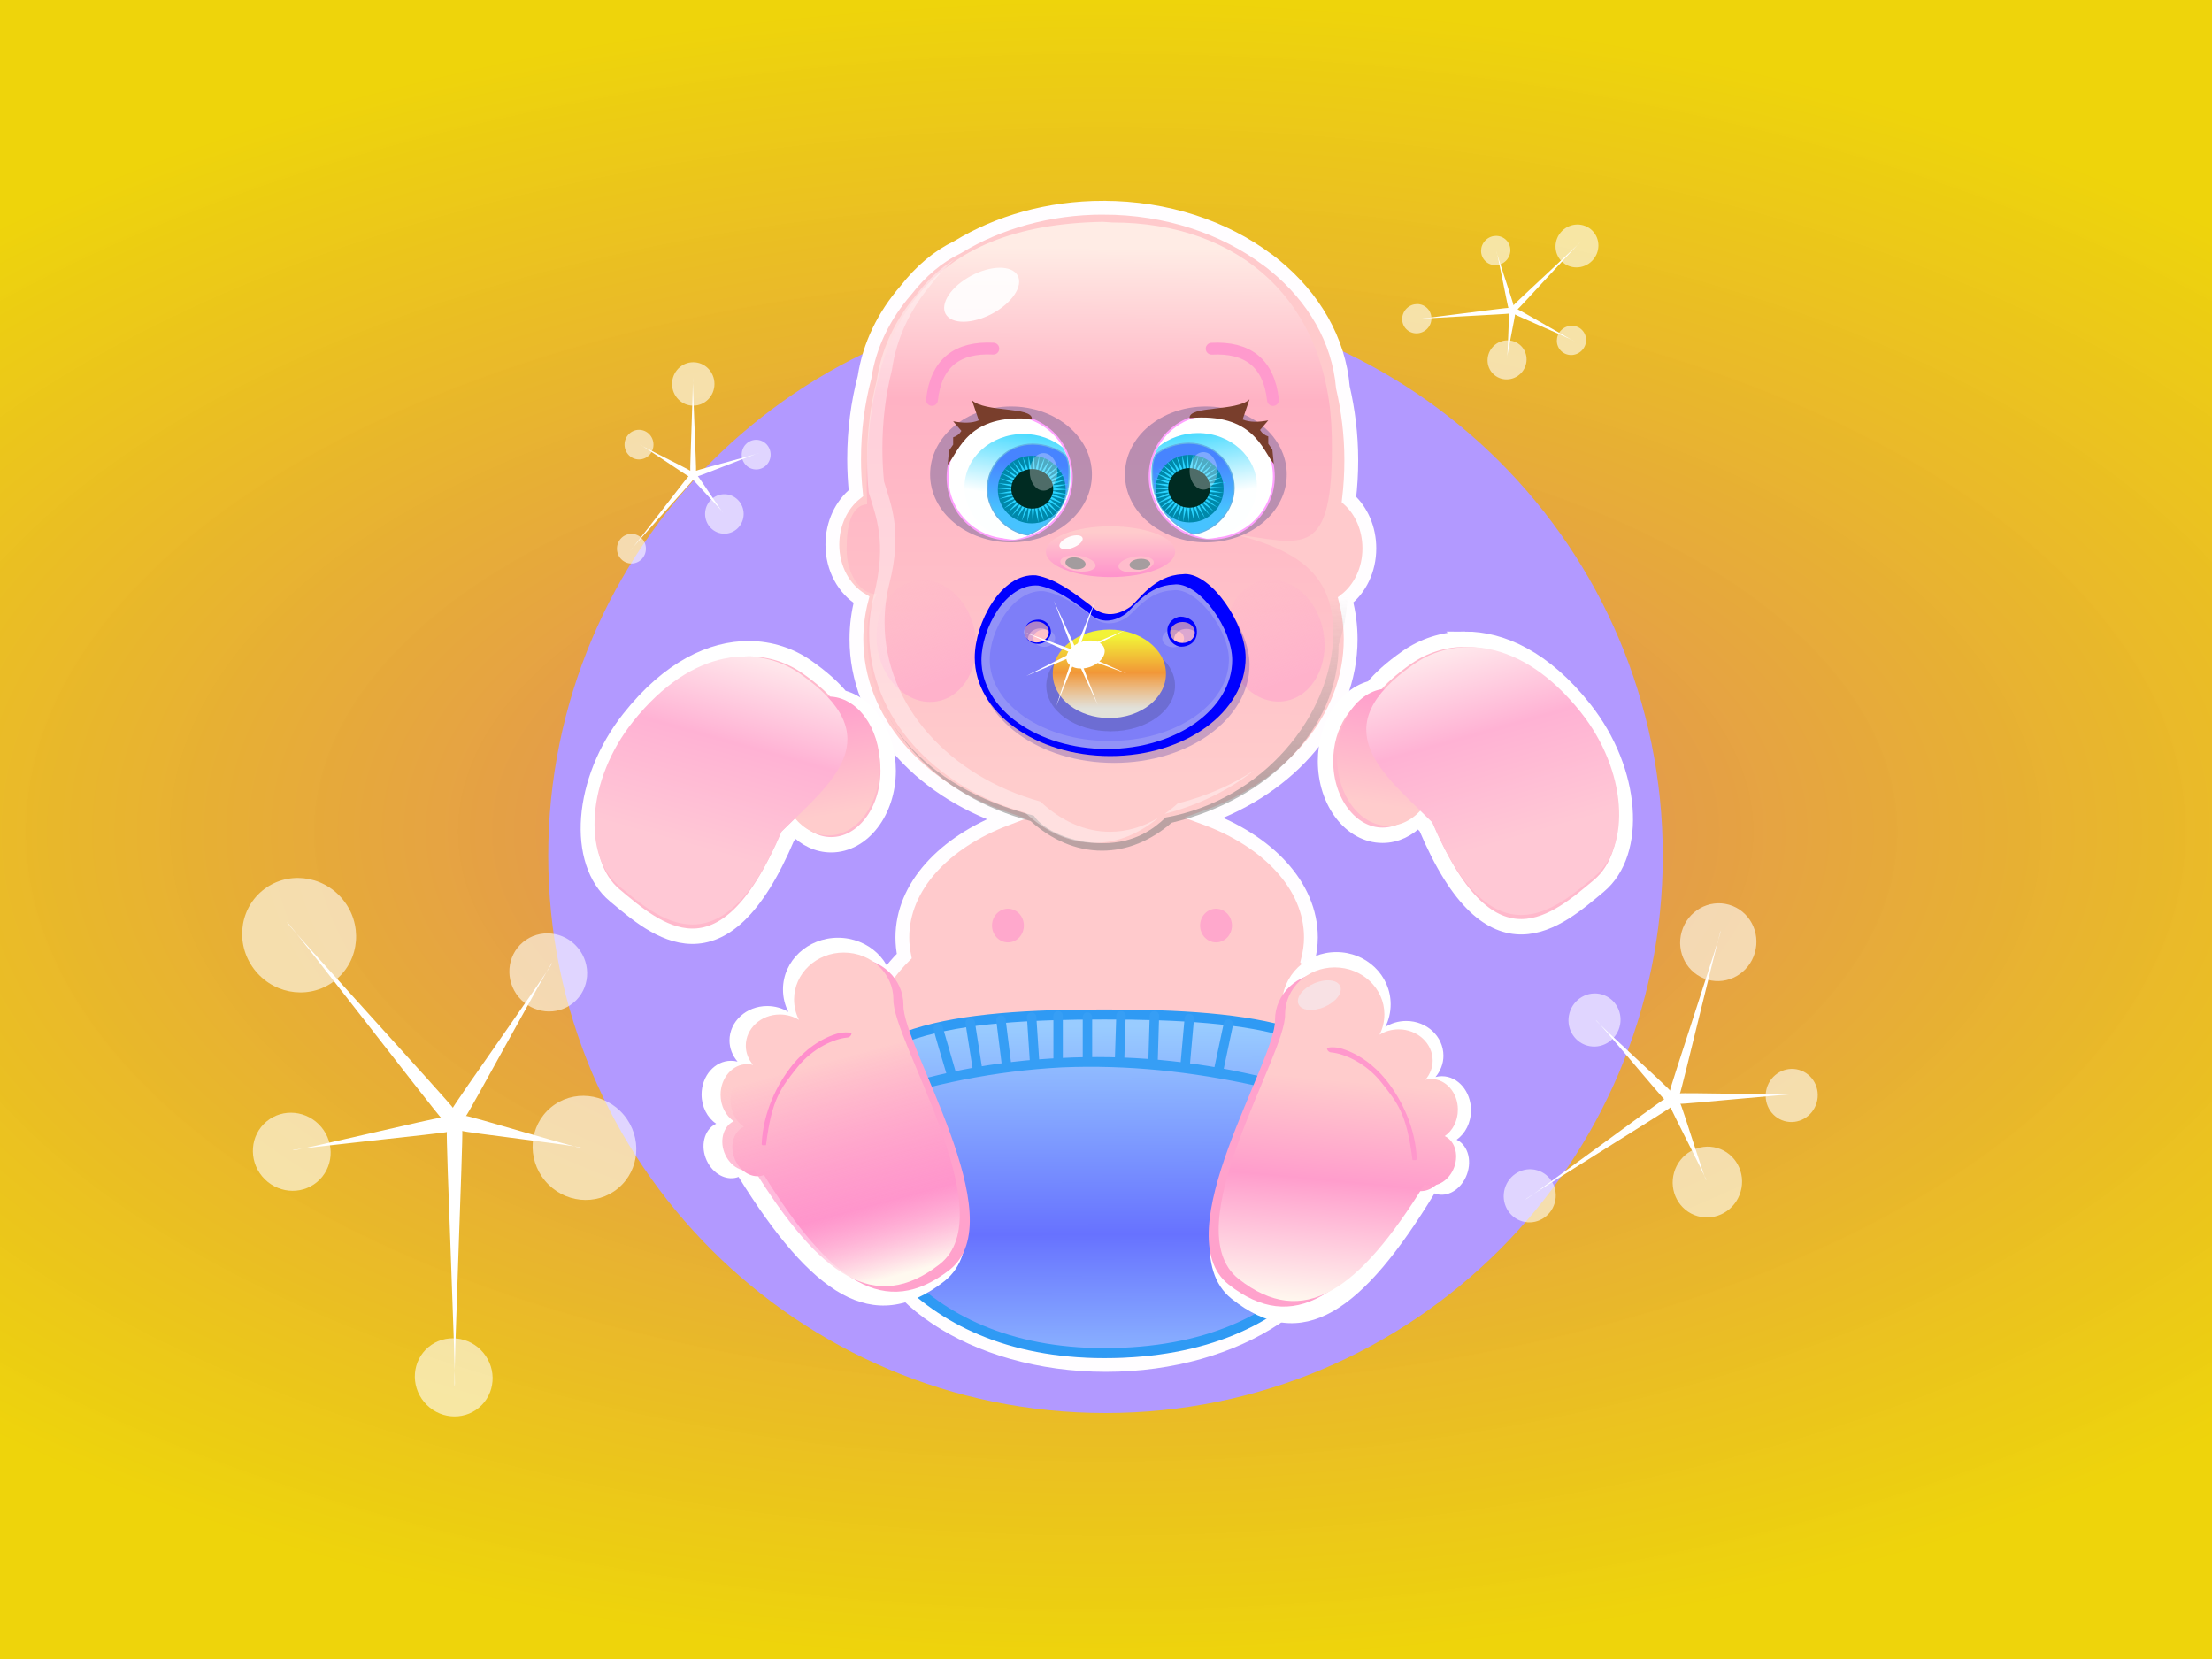 <?xml version="1.0" encoding="UTF-8"?>
<svg version="1.1" viewBox="0 0 1024 768" xmlns="http://www.w3.org/2000/svg">
<defs>
<radialGradient id="d" cx="512" cy="385" r="514" gradientTransform="matrix(1.455 0 0 .749 -233.09 96.625)" gradientUnits="userSpaceOnUse">
<stop stop-color="#df806a" offset="0"/>
<stop stop-color="#edd200" stop-opacity=".956" offset="1"/>
</radialGradient>
<linearGradient id="e" x1="505.62" x2="500.6" y1="317.56" y2="264.75" gradientUnits="userSpaceOnUse">
<stop stop-color="#808080" offset="0"/>
<stop stop-color="#808080" stop-opacity="0" offset="1"/>
</linearGradient>
<filter id="q" color-interpolation-filters="sRGB">
<feGaussianBlur stdDeviation="1.828"/>
</filter>
<linearGradient id="i" x1="289.23" x2="289.9" y1="227.94" y2="87.581" gradientTransform="matrix(1.006 0 0 .992 18.366 .014)" gradientUnits="userSpaceOnUse">
<stop stop-color="#fcc" offset="0"/>
<stop stop-color="#ffb2c4" offset=".715"/>
<stop stop-color="#ffece5" offset="1"/>
</linearGradient>
<filter id="ay" color-interpolation-filters="sRGB">
<feGaussianBlur stdDeviation="0.845"/>
</filter>
<filter id="an" x="-.074" y="-.195" width="1.149" height="1.391" color-interpolation-filters="sRGB">
<feGaussianBlur stdDeviation="2.898"/>
</filter>
<linearGradient id="b" x1="206.41" x2="209.8" y1="105.06" y2="125.74" gradientTransform="translate(-.199 .211)" gradientUnits="userSpaceOnUse">
<stop stop-color="#2ad4ff" offset="0"/>
<stop stop-color="#fdffff" offset="1"/>
</linearGradient>
<linearGradient id="a" x1="204.77" x2="203.49" y1="130.56" y2="116.66" gradientTransform="translate(-.199 .211)" gradientUnits="userSpaceOnUse">
<stop stop-color="#47c3ff" offset="0"/>
<stop stop-color="#4784ff" offset="1"/>
</linearGradient>
<filter id="aw" color-interpolation-filters="sRGB">
<feGaussianBlur stdDeviation="0.134"/>
</filter>
<filter id="ax" color-interpolation-filters="sRGB">
<feGaussianBlur stdDeviation="0.134"/>
</filter>
<filter id="o" x="-.205" y="-.233" width="1.411" height="1.466" color-interpolation-filters="sRGB">
<feGaussianBlur stdDeviation="1.429"/>
</filter>
<linearGradient id="h" x1="152.79" x2="152.79" y1="164.4" y2="174.92" gradientUnits="userSpaceOnUse">
<stop stop-color="#fcc" offset="0"/>
<stop stop-color="#ff8acc" offset="1"/>
</linearGradient>
<filter id="at" x="-.114" y="-.185" width="1.229" height="1.369" color-interpolation-filters="sRGB">
<feGaussianBlur stdDeviation="0.185"/>
</filter>
<filter id="as" x="-.088" y="-.144" width="1.176" height="1.287" color-interpolation-filters="sRGB">
<feGaussianBlur stdDeviation="0.143"/>
</filter>
<filter id="am" color-interpolation-filters="sRGB">
<feGaussianBlur stdDeviation="0.876"/>
</filter>
<linearGradient id="g" x1="80.27" x2="75.458" y1="193.88" y2="164.02" gradientUnits="userSpaceOnUse">
<stop stop-color="#ffb1cc" offset="0"/>
<stop stop-color="#ffb1cc" stop-opacity="0" offset="1"/>
</linearGradient>
<filter id="ad" color-interpolation-filters="sRGB">
<feGaussianBlur stdDeviation="1.854"/>
</filter>
<filter id="ar" x="-.066" y="-.101" width="1.132" height="1.201" color-interpolation-filters="sRGB">
<feGaussianBlur stdDeviation="1.807"/>
</filter>
<filter id="aq" color-interpolation-filters="sRGB">
<feGaussianBlur stdDeviation="1.397"/>
</filter>
<filter id="ao" x="-.118" y="-.149" width="1.235" height="1.297" color-interpolation-filters="sRGB">
<feGaussianBlur stdDeviation="1.247"/>
</filter>
<linearGradient id="f" x1="32.375" x2="32.375" y1="186.69" y2="202.99" gradientUnits="userSpaceOnUse">
<stop stop-color="#f2f237" offset="0"/>
<stop stop-color="#f29737" offset=".5"/>
<stop stop-color="#f2f2dc" stop-opacity=".874" offset="1"/>
</linearGradient>
<filter id="ap" x="-.11" y="-.149" width="1.22" height="1.297" color-interpolation-filters="sRGB">
<feGaussianBlur stdDeviation="0.395"/>
</filter>
<linearGradient id="j" x1="177.96" x2="178.28" y1="226.35" y2="324.7" gradientTransform="matrix(1.135 0 0 1.135 303.48 126.45)" gradientUnits="userSpaceOnUse">
<stop stop-color="#9cf" offset="0"/>
<stop stop-color="#6772ff" offset=".555"/>
<stop stop-color="#9cf" offset="1"/>
</linearGradient>
<linearGradient id="c" x1="-6.016" x2="-4.564" y1="182.8" y2="172.84" gradientUnits="userSpaceOnUse">
<stop stop-color="#fcc" offset="0"/>
<stop stop-color="#ffa2cc" offset="1"/>
</linearGradient>
<linearGradient id="k" x1="41.516" x2="35.97" y1="212.47" y2="192.91" gradientTransform="matrix(3.123 0 0 3.098 498.15 -331.18)" gradientUnits="userSpaceOnUse">
<stop stop-color="#ffc8d5" offset="0"/>
<stop stop-color="#ffb2d4" offset=".526"/>
<stop stop-color="#ffefef" offset="1"/>
</linearGradient>
<linearGradient id="l" x1="41.516" x2="35.97" y1="212.47" y2="192.91" gradientTransform="matrix(-3.123 0 0 3.098 509.93 -328.36)" gradientUnits="userSpaceOnUse">
<stop stop-color="#ffc8d5" offset="0"/>
<stop stop-color="#ffb2d4" offset=".526"/>
<stop stop-color="#ffefef" offset="1"/>
</linearGradient>
<linearGradient id="n" x1="-172.36" x2="-157.68" y1="280" y2="334.37" gradientUnits="userSpaceOnUse">
<stop stop-color="#fcc" offset="0"/>
<stop stop-color="#ff8dcc" stop-opacity=".597" offset=".671"/>
<stop stop-color="#fff9ef" offset="1"/>
</linearGradient>
<linearGradient id="m" x1="-162.89" x2="-157.68" y1="280.79" y2="336.74" gradientUnits="userSpaceOnUse">
<stop stop-color="#fcc" offset="0"/>
<stop stop-color="#ff9dcc" offset=".445"/>
<stop stop-color="#fff9ef" offset="1"/>
</linearGradient>
<filter id="av" color-interpolation-filters="sRGB">
<feGaussianBlur stdDeviation="0.177"/>
</filter>
<filter id="au" color-interpolation-filters="sRGB">
<feGaussianBlur stdDeviation="0.177"/>
</filter>
<filter id="p" color-interpolation-filters="sRGB">
<feGaussianBlur stdDeviation="1.409"/>
</filter>
<filter id="al" x="-.243" y="-.237" width="1.485" height="1.474">
<feGaussianBlur stdDeviation="2.122"/>
</filter>
<filter id="ah" x="-.243" y="-.237" width="1.485" height="1.474">
<feGaussianBlur stdDeviation="2.122"/>
</filter>
<filter id="ac" x="-.182" y="-.178" width="1.364" height="1.355">
<feGaussianBlur stdDeviation="1.592"/>
</filter>
<filter id="y" x="-.243" y="-.237" width="1.485" height="1.474">
<feGaussianBlur stdDeviation="2.122"/>
</filter>
<filter id="u" x="-.166" y="-.162" width="1.331" height="1.323">
<feGaussianBlur stdDeviation="1.449"/>
</filter>
<filter id="ae" x="-.243" y="-.237" width="1.485" height="1.474" color-interpolation-filters="sRGB">
<feGaussianBlur stdDeviation="2.122"/>
</filter>
<filter id="t" x="-.166" y="-.162" width="1.331" height="1.323" color-interpolation-filters="sRGB">
<feGaussianBlur stdDeviation="1.449"/>
</filter>
<filter id="v" x="-.243" y="-.237" width="1.485" height="1.474" color-interpolation-filters="sRGB">
<feGaussianBlur stdDeviation="2.122"/>
</filter>
<filter id="ai" x="-.243" y="-.237" width="1.485" height="1.474" color-interpolation-filters="sRGB">
<feGaussianBlur stdDeviation="2.122"/>
</filter>
<filter id="ab" x="-.182" y="-.178" width="1.364" height="1.355" color-interpolation-filters="sRGB">
<feGaussianBlur stdDeviation="1.592"/>
</filter>
<filter id="ag" x="-.243" y="-.237" width="1.485" height="1.474" color-interpolation-filters="sRGB">
<feGaussianBlur stdDeviation="2.122"/>
</filter>
<filter id="s" x="-.166" y="-.162" width="1.331" height="1.323" color-interpolation-filters="sRGB">
<feGaussianBlur stdDeviation="1.449"/>
</filter>
<filter id="x" x="-.243" y="-.237" width="1.485" height="1.474" color-interpolation-filters="sRGB">
<feGaussianBlur stdDeviation="2.122"/>
</filter>
<filter id="ak" x="-.243" y="-.237" width="1.485" height="1.474" color-interpolation-filters="sRGB">
<feGaussianBlur stdDeviation="2.122"/>
</filter>
<filter id="aa" x="-.182" y="-.178" width="1.364" height="1.355" color-interpolation-filters="sRGB">
<feGaussianBlur stdDeviation="1.592"/>
</filter>
<filter id="af" x="-.243" y="-.237" width="1.485" height="1.474" color-interpolation-filters="sRGB">
<feGaussianBlur stdDeviation="2.122"/>
</filter>
<filter id="r" x="-.166" y="-.162" width="1.331" height="1.323" color-interpolation-filters="sRGB">
<feGaussianBlur stdDeviation="1.449"/>
</filter>
<filter id="w" x="-.243" y="-.237" width="1.485" height="1.474" color-interpolation-filters="sRGB">
<feGaussianBlur stdDeviation="2.122"/>
</filter>
<filter id="aj" x="-.243" y="-.237" width="1.485" height="1.474" color-interpolation-filters="sRGB">
<feGaussianBlur stdDeviation="2.122"/>
</filter>
<filter id="z" x="-.182" y="-.178" width="1.364" height="1.355" color-interpolation-filters="sRGB">
<feGaussianBlur stdDeviation="1.592"/>
</filter>
</defs>
<rect x="-2" width="1028" height="770" fill="url(#d)"/>
<g transform="matrix(1.557 0 0 1.557 -272.41 -121.88)">
<path transform="matrix(1.024 0 0 1.024 321.82 156.14)" d="m339.38 172.43c0 89.364-72.444 161.81-161.81 161.81-89.364 0-161.81-72.444-161.81-161.81 0-89.364 72.444-161.81 161.81-161.81 89.364 0 161.81 72.444 161.81 161.81z" fill="#b299ff"/>
<path d="m502.97 140.03c-16.214 0-31.193 4.355-43.188 11.656-0.093 0.057-0.188 0.099-0.281 0.156-5.633 2.699-10.764 7.051-15.156 12.688-6.553 7.515-10.903 16.381-12.344 25.938-1.993 7.544-3.094 15.733-3.094 24.344 0 3.434 0.195 6.801 0.531 10.094-4.237 3.34-7 8.967-7 15.312 0 7.133 3.508 13.28 8.656 16.375-0.979 3.787-1.5 7.703-1.5 11.719 0 23.947 18.296 44.518 44.406 53.438-18.35 6.98-30.75 20.138-30.75 35.25 0 1.878 0.193 3.721 0.562 5.531-7.593 7.58-12 16.726-12 26.531 0 8.739 3.548 16.927 9.688 23.969-5.816 6.905-9.156 14.856-9.156 23.344 0 26.35 31.959 47.719 71.406 47.719s71.406-21.369 71.406-47.719c0-8.749-3.502-16.919-9.656-23.969 5.809-6.9 9.125-14.861 9.125-23.344 0-9.271-3.962-17.927-10.812-25.25 0.561-2.216 0.906-4.49 0.906-6.812 0-15.359-12.788-28.707-31.625-35.594 25.599-9.091 43.438-29.44 43.438-53.094 0-4.004-0.527-7.88-1.5-11.656 4.274-3.331 7.062-8.967 7.062-15.344 0-5.878-2.343-11.136-6.062-14.531 0.45-3.79 0.688-7.703 0.688-11.688 0-7.591-0.932-14.867-2.5-21.656-1.205-14.078-8.659-26.78-20.25-36.25-0.12-0.098-0.254-0.183-0.375-0.281-0.027-0.022-0.036-0.072-0.062-0.094-0.559-0.449-1.141-0.879-1.719-1.312-8e-3 -6e-3 -0.023 6e-3 -0.031 0-12.778-9.595-29.934-15.469-48.812-15.469z" fill="#ffcacc" fill-rule="evenodd" stroke="#fffdff" stroke-width="4.106"/>
<path transform="matrix(1 0 0 .982 0 2.733)" d="m503.28 148.07c-15.357 0-29.523 4.231-40.884 11.291-0.088 0.055-0.188 0.086-0.276 0.141-5.335 2.61-10.204 6.831-14.365 12.282-6.207 7.266-10.307 15.818-11.671 25.059-1.888 7.294-2.935 15.211-2.935 23.537-8.965 18.992 0.74 34.275 0.656 51.746 0 24.838 19.922 45.924 47.548 53.374 6.228 5.693 13.495 8.99 21.271 8.99 7.531 0 14.588-3.094 20.684-8.459 28.715-6.926 49.655-28.44 49.655-53.905 6.096-18.399 0.132-33.411 0.173-51.463 0-7.34-0.863-14.388-2.348-20.953-1.141-13.613-8.221-25.883-19.199-35.04-0.114-0.095-0.23-0.189-0.345-0.283-0.026-0.02-0.043-0.05-0.069-0.071-0.53-0.434-1.076-0.855-1.623-1.274-7e-3 -7e-3 -0.026 7e-3 -0.034 0-12.103-9.278-28.355-14.972-46.236-14.972z" fill="url(#e)" fill-rule="evenodd" filter="url(#q)" opacity=".729"/>
<path transform="matrix(1.135 0 0 1.135 151.83 53.347)" d="m309.25 80.075c-45.778 0.814-63.423 26.682-61.722 73.986-4.129 0.303-5.371 5.439-5.371 11.745 0 6.501 3.473 11.776 7.781 11.776 0.042 0 0.083 9.9e-4 0.125 0-1.603 2.881-2.5 6.329-2.5 10.505 0 21.202 13.844 39.792 43.639 47.545 2.407 3.753 9.798 7.212 18.111 7.212 8.334 0 13.317-3.774 16.419-6.738 25.478-4.545 43.492-26.691 43.925-48.018 0-14.212-7.272-21.577-25.923-26.14 17.578 2.13 26.131 7.607 25.516-25.673-0.655-35.489-24.303-56.029-57.456-56.029z" fill="url(#i)" filter="url(#ay)"/>
<g transform="matrix(1.135 0 0 1.135 151.83 53.347)" fill="#4d4d8f" filter="url(#an)" opacity=".663">
<path transform="matrix(1 0 0 1.129 -3.8461e-8 -13.224)" d="m357.46 141.25c0 8.71-9.49 15.77-21.197 15.77s-21.197-7.061-21.197-15.77c0-8.71 9.49-15.77 21.197-15.77s21.197 7.061 21.197 15.77z" opacity=".583"/>
<path transform="matrix(1 0 0 1.129 -51.042 -13.224)" d="m357.46 141.25c0 8.71-9.49 15.77-21.197 15.77s-21.197-7.061-21.197-15.77c0-8.71 9.49-15.77 21.197-15.77s21.197 7.061 21.197 15.77z" opacity=".583"/>
</g>
<g transform="matrix(1.135 0 0 1.135 333.38 53.347)">
<g transform="translate(.199 40.187)">
<path transform="matrix(.941 0 0 .941 -145 -32.225)" d="m360.17 147.53c0 9.553-7.744 17.297-17.297 17.297-9.553 0-17.297-7.744-17.297-17.297 0-9.553 7.744-17.297 17.297-17.297 9.553 0 17.297 7.744 17.297 17.297z" fill="#fff" stroke="#ffa1ff" stroke-width=".531"/>
<path d="m171.83 91.299c-0.196-3.304 12.316-1.663 15.708-4.916l-1.799 5.276c1.883 0.79 4.194 0.726 6.715 0.24l-2.158 2.518c0.551 0.896 1.287 1.422 2.158 1.679v1.919l1.079 1.559 0.36 3.717c-3.061-3.769-5.384-13.452-22.063-11.991z" fill="#793e2c"/>
<g transform="matrix(1.013 0 0 .955 -35.68 -8.626)">
<path d="m207.03 108.74c-3.927 0-7.514 1.421-10.219 3.75-1.25 2.389-1.938 5.085-1.938 7.938 0 8.439 5.678 15.497 14.406 17.312 7.112-0.046 13-7.091 13-14.406 0-8.054-6.821-14.594-15.25-14.594z" fill="url(#b)"/>
<path d="m204.64 111.52c-3.017 0-6.492 1.199-8.57 3.164-0.96 2.016-0.889 3.811-0.769 6.697 0.295 7.114 4.606 12.476 10.588 15.087 5.646-0.886 10.467-6.463 10.467-12.635 0-6.795-5.24-12.313-11.716-12.313z" fill="url(#a)" stroke="#64b2e6" stroke-width=".322"/>
<path transform="matrix(1.785 0 0 1.885 -72.084 -9.299)" d="m160.08 70.712c0 2.716-2.202 4.918-4.918 4.918s-4.918-2.202-4.918-4.918 2.202-4.918 4.918-4.918 4.918 2.202 4.918 4.918z" fill="#08a" filter="url(#aw)"/>
<path transform="matrix(1.1 0 0 1.1 20.182 -35.469)" d="m172.63 151.6-2.817-3.202 1.694 3.915-2.282-3.604 1.061 4.131-1.69-3.916 0.401 4.247-1.057-4.133-0.268 4.257-0.397-4.247-0.931 4.163 0.272-4.257-1.57 3.966 0.935-4.162-2.171 3.671 1.574-3.964-2.719 3.286 2.175-3.669-3.2 2.821 2.722-3.284-3.602 2.285 3.202-2.817-3.915 1.694 3.604-2.282-4.131 1.061 3.916-1.69-4.247 0.401 4.133-1.057-4.257-0.268 4.247-0.397-4.163-0.931 4.257 0.272-3.966-1.57 4.162 0.935-3.671-2.171 3.964 1.574-3.286-2.719 3.669 2.175-2.821-3.2 3.284 2.722-2.285-3.602 2.817 3.202-1.694-3.915 2.282 3.604-1.061-4.131 1.69 3.916-0.401-4.247 1.057 4.133 0.268-4.257 0.397 4.247 0.931-4.163-0.272 4.257 1.57-3.966-0.935 4.162 2.171-3.671-1.574 3.964 2.719-3.286-2.175 3.669 3.2-2.821-2.722 3.284 3.602-2.285-3.202 2.817 3.915-1.694-3.604 2.282 4.131-1.061-3.916 1.69 4.247-0.401-4.133 1.057 4.257 0.268-4.247 0.397 4.163 0.931-4.257-0.272 3.966 1.57-4.162-0.935 3.671 2.171-3.964-1.574 3.286 2.719-3.669-2.175 2.821 3.2-3.284-2.722z" fill="#2ad4ff"/>
<path transform="matrix(1.103 0 0 1.103 33.607 45.79)" d="m160.08 70.712c0 2.716-2.202 4.918-4.918 4.918s-4.918-2.202-4.918-4.918 2.202-4.918 4.918-4.918 4.918 2.202 4.918 4.918z" fill="#002b22"/>
</g>
</g>
<g transform="matrix(-1 0 0 1 302.56 40.427)">
<path transform="matrix(.941 0 0 .941 -145 -32.225)" d="m360.17 147.53c0 9.553-7.744 17.297-17.297 17.297-9.553 0-17.297-7.744-17.297-17.297 0-9.553 7.744-17.297 17.297-17.297 9.553 0 17.297 7.744 17.297 17.297z" fill="#fff" stroke="#ffa1ff" stroke-width=".531"/>
<path d="m171.83 91.299c-0.196-3.304 12.316-1.663 15.708-4.916l-1.799 5.276c1.883 0.79 4.194 0.726 6.715 0.24l-2.158 2.518c0.551 0.896 1.287 1.422 2.158 1.679v1.919l1.079 1.559 0.36 3.717c-3.061-3.769-5.384-13.452-22.063-11.991z" fill="#793e2c"/>
<g transform="matrix(1.013 0 0 .955 -35.68 -8.626)">
<path d="m207.03 108.74c-3.927 0-7.514 1.421-10.219 3.75-1.25 2.389-1.938 5.085-1.938 7.938 0 8.439 5.678 15.497 14.406 17.312 7.112-0.046 13-7.091 13-14.406 0-8.054-6.821-14.594-15.25-14.594z" fill="url(#b)"/>
<path d="m204.64 111.52c-3.017 0-6.492 1.199-8.57 3.164-0.96 2.016-0.889 3.811-0.769 6.697 0.295 7.114 4.606 12.476 10.588 15.087 5.646-0.886 10.467-6.463 10.467-12.635 0-6.795-5.24-12.313-11.716-12.313z" fill="url(#a)" stroke="#64b2e6" stroke-width=".322"/>
<path transform="matrix(1.785 0 0 1.885 -72.084 -9.299)" d="m160.08 70.712c0 2.716-2.202 4.918-4.918 4.918s-4.918-2.202-4.918-4.918 2.202-4.918 4.918-4.918 4.918 2.202 4.918 4.918z" fill="#08a" filter="url(#ax)"/>
<path transform="matrix(1.1 0 0 1.1 20.182 -35.469)" d="m172.63 151.6-2.817-3.202 1.694 3.915-2.282-3.604 1.061 4.131-1.69-3.916 0.401 4.247-1.057-4.133-0.268 4.257-0.397-4.247-0.931 4.163 0.272-4.257-1.57 3.966 0.935-4.162-2.171 3.671 1.574-3.964-2.719 3.286 2.175-3.669-3.2 2.821 2.722-3.284-3.602 2.285 3.202-2.817-3.915 1.694 3.604-2.282-4.131 1.061 3.916-1.69-4.247 0.401 4.133-1.057-4.257-0.268 4.247-0.397-4.163-0.931 4.257 0.272-3.966-1.57 4.162 0.935-3.671-2.171 3.964 1.574-3.286-2.719 3.669 2.175-2.821-3.2 3.284 2.722-2.285-3.602 2.817 3.202-1.694-3.915 2.282 3.604-1.061-4.131 1.69 3.916-0.401-4.247 1.057 4.133 0.268-4.257 0.397 4.247 0.931-4.163-0.272 4.257 1.57-3.966-0.935 4.162 2.171-3.671-1.574 3.964 2.719-3.286-2.175 3.669 3.2-2.821-2.722 3.284 3.602-2.285-3.202 2.817 3.915-1.694-3.604 2.282 4.131-1.061-3.916 1.69 4.247-0.401-4.133 1.057 4.257 0.268-4.247 0.397 4.163 0.931-4.257-0.272 3.966 1.57-4.162-0.935 3.671 2.171-3.964-1.574 3.286 2.719-3.669-2.175 2.821 3.2-3.284-2.722z" fill="#2ad4ff"/>
<path transform="matrix(1.103 0 0 1.103 33.607 45.79)" d="m160.08 70.712c0 2.716-2.202 4.918-4.918 4.918s-4.918-2.202-4.918-4.918 2.202-4.918 4.918-4.918 4.918 2.202 4.918 4.918z" fill="#002b22"/>
</g>
</g>
<path d="m104.56 126.73c1.074-9.746 6.681-13.913 16.067-13.43" fill="none" stroke="#ff9acd" stroke-linecap="round" stroke-linejoin="round" stroke-width="3.1"/>
<path d="m193.89 126.75c-1.074-9.746-6.681-13.913-16.067-13.43" fill="none" stroke="#ff9acd" stroke-linecap="round" stroke-linejoin="round" stroke-width="3.1"/>
<path transform="matrix(1.01 -.684 .755 .65 -71.788 107.53)" d="m118.95 103.23c0 3.311-3.865 5.995-8.633 5.995-4.768 0-8.633-2.684-8.633-5.995s3.865-5.995 8.633-5.995c4.768 0 8.633 2.684 8.633 5.995z" fill="#fff" filter="url(#o)" opacity=".944"/>
</g>
<g transform="matrix(1.111 0 0 1.369 336.15 40.208)">
<path transform="translate(-.848 -20.848)" d="m170.25 168.47c0 3.044-7.744 5.511-17.297 5.511-9.553 0-17.297-2.467-17.297-5.511s7.744-5.511 17.297-5.511c9.553 0 17.297 2.467 17.297 5.511z" fill="url(#h)" opacity=".944"/>
<path transform="matrix(.962 -.275 .275 .962 -35.792 42.489)" d="m145.32 147.78c0 0.702-1.442 1.272-3.222 1.272s-3.222-0.569-3.222-1.272 1.442-1.272 3.222-1.272 3.222 0.569 3.222 1.272z" fill="#fff" opacity=".944"/>
<path transform="matrix(.994 .106 -.106 .994 13.971 -15.674)" d="m151.09 151.26c0 0.937-2.126 1.696-4.748 1.696s-4.748-0.759-4.748-1.696c0-0.937 2.126-1.696 4.748-1.696s4.748 0.759 4.748 1.696z" fill="#ffbfcc" opacity=".944"/>
<path transform="matrix(-.994 .106 .106 .994 288.38 -15.505)" d="m151.09 151.26c0 0.937-2.126 1.696-4.748 1.696s-4.748-0.759-4.748-1.696c0-0.937 2.126-1.696 4.748-1.696s4.748 0.759 4.748 1.696z" fill="#ffbdcc" opacity=".944"/>
<path transform="matrix(1.385 .131 -.107 1.065 -38.35 -28.508)" d="m144.31 150.24c0 0.656-0.873 1.187-1.95 1.187s-1.95-0.531-1.95-1.187c0-0.656 0.873-1.187 1.95-1.187s1.95 0.531 1.95 1.187z" fill="#999" filter="url(#at)" opacity=".944"/>
<path transform="matrix(1.432 -.087 .079 .998 -55.753 12.806)" d="m144.31 150.24c0 0.656-0.873 1.187-1.95 1.187s-1.95-0.531-1.95-1.187c0-0.656 0.873-1.187 1.95-1.187s1.95 0.531 1.95 1.187z" fill="#999" filter="url(#as)" opacity=".933"/>
</g>
<g transform="matrix(1.135 0 0 1.135 465.85 61.814)" fill="url(#g)" filter="url(#am)">
<path transform="matrix(.984 -.176 .176 .984 -33.832 16.577)" d="m93.527 182.85c0 8.874-5.798 16.067-12.95 16.067-7.152 0-12.95-7.194-12.95-16.067 0-8.874 5.798-16.068 12.95-16.068 7.152 0 12.95 7.194 12.95 16.068z" opacity=".933"/>
<path transform="matrix(.984 -.176 .176 .984 -125.1 16.668)" d="m93.527 182.85c0 8.874-5.798 16.067-12.95 16.067-7.152 0-12.95-7.194-12.95-16.067 0-8.874 5.798-16.068 12.95-16.068 7.152 0 12.95 7.194 12.95 16.068z" opacity=".933"/>
</g>
<path transform="matrix(1.135 0 0 1.135 151.83 53.347)" d="m331.8 174.13c-0.226 2e-3 -0.465 0.033-0.688 0.062-7.362 0.281-11.359 6.761-13.625 8.531-3.997 2.8-7.733 2.403-10.531-0.469-4.445-3.343-8.977-6.856-14.156-7.781-9.185-0.67-16.062 12.539-16.062 21.562 0 14.238 15.898 25.781 35.5 25.781s35.469-11.543 35.469-25.781c0-8.912-8.891-21.967-15.906-21.906zm-38.875 12.438c1.788 0 3.219 1.227 3.219 2.75s-1.431 2.75-3.219 2.75c-1.788 0-3.25-1.227-3.25-2.75s1.462-2.75 3.25-2.75zm38.25 0.125c1.788 0 3.219 1.227 3.219 2.75s-1.431 2.75-3.219 2.75c-1.788 0-3.25-1.227-3.25-2.75s1.462-2.75 3.25-2.75z" fill="#0000a1" filter="url(#ad)" opacity=".464"/>
<g transform="matrix(1.135 0 0 1.135 469.66 57.701)">
<path d="m50.75 168.5c-0.226 2e-3 -0.465 0.033-0.688 0.062-7.362 0.281-11.359 6.761-13.625 8.531-3.997 2.8-7.733 2.403-10.531-0.469-4.445-3.343-8.977-6.856-14.156-7.781-9.185-0.67-16.062 12.539-16.062 21.562 0 14.238 15.898 25.781 35.5 25.781s35.469-11.543 35.469-25.781c0-8.912-8.891-21.967-15.906-21.906zm-38.875 12.438c1.788 0 3.219 1.227 3.219 2.75s-1.431 2.75-3.219 2.75c-1.788 0-3.25-1.227-3.25-2.75s1.462-2.75 3.25-2.75zm38.25 0.125c1.788 0 3.219 1.227 3.219 2.75s-1.431 2.75-3.219 2.75c-1.788 0-3.25-1.227-3.25-2.75s1.462-2.75 3.25-2.75z" fill="#00f"/>
<path d="m48.413 171.2c-0.209 2e-3 -0.431 0.03-0.636 0.057-6.815 0.254-10.515 6.115-12.612 7.716-3.7 2.532-7.159 2.174-9.748-0.424-4.115-3.024-8.31-6.201-13.104-7.038-8.503-0.606-14.868 11.341-14.868 19.502 0 12.877 14.716 23.318 32.861 23.318s32.832-10.44 32.832-23.318c0-8.06-8.23-19.868-14.724-19.813zm-35.985 9.249c1.655 0 3.219 1.349 3.219 3.327 0 1.378-1.624 3.027-3.279 3.027s-3.548-0.87-3.548-3.147c0-2.457 1.953-3.207 3.608-3.207zm37.237-0.785c1.655 0 4.141 1.076 4.216 3.809 0.085 3.073-2.392 4.063-4.047 4.063s-3.687-1.583-3.687-4.318c0-1.971 1.862-3.555 3.517-3.555z" fill="#f2f2f2" filter="url(#ar)" opacity=".774"/>
<path d="m48.233 172.71c-0.2 2e-3 -0.411 0.027-0.607 0.052-6.5 0.233-10.029 5.604-12.03 7.072-3.529 2.321-6.828 1.992-9.298-0.389-3.925-2.771-7.926-5.683-12.499-6.45-8.11-0.555-14.182 10.394-14.182 17.874 0 11.803 14.037 21.372 31.344 21.372s31.316-9.569 31.316-21.372c0-7.387-7.85-18.209-14.044-18.159zm-34.323 10.31c1.579 0 2.842 1.017 2.842 2.28s-1.263 2.28-2.842 2.28-2.869-1.017-2.869-2.28 1.291-2.28 2.869-2.28zm33.772 0.104c1.579 0 2.842 1.017 2.842 2.28s-1.263 2.28-2.842 2.28-2.869-1.017-2.869-2.28 1.291-2.28 2.869-2.28z" fill="#00f" filter="url(#aq)" opacity=".373"/>
</g>
<path transform="matrix(1.506 0 0 1.348 455.7 19.166)" d="m45.565 195.08c0 5.563-5.691 10.072-12.71 10.072-7.02 0-12.71-4.51-12.71-10.072 0-5.563 5.691-10.072 12.71-10.072 7.02 0 12.71 4.51 12.71 10.072z" fill="#4d4d8f" filter="url(#ao)" opacity=".583"/>
<g transform="matrix(1.324 0 0 1.306 426.05 24.468)">
<path transform="translate(26.619 -.48)" d="m45.565 195.08c0 5.563-5.691 10.072-12.71 10.072-7.02 0-12.71-4.51-12.71-10.072 0-5.563 5.691-10.072 12.71-10.072 7.02 0 12.71 4.51 12.71 10.072z" fill="url(#f)"/>
<path transform="matrix(.944 -.331 .331 .944 -62.45 28.488)" d="m60.913 191.12c0 1.656-1.986 2.998-4.436 2.998s-4.436-1.342-4.436-2.998 1.986-2.998 4.436-2.998 4.436 1.342 4.436 2.998z" fill="#fff" filter="url(#ap)"/>
<path transform="matrix(1.67 0 0 1.776 -29.351 -139.57)" d="m49.104 185.89 2.525 6.269-2.933-6.088-2.647 6.218 2.231-6.379-6.269 2.525 6.088-2.933-6.218-2.647 6.379 2.231-2.525-6.269 2.933 6.088 2.647-6.218-2.231 6.379 6.269-2.525-6.088 2.933 6.218 2.647z" fill="#fff"/>
</g>
<path d="m582.75 412.09c0 27.803-18.703 68.497-79.458 68.497-57.209 0-79.458-40.694-79.458-68.497s35.575-32.186 79.458-32.186c43.884 0 79.458 4.383 79.458 32.186z" fill="url(#j)" stroke="#2f9af4" stroke-width="2.973"/>
<path d="m424.11 357.09c-9.036 0-16.356 6.873-16.356 15.373 0 2.399 0.569 4.681 1.611 6.7-1.798-1.125-3.977-1.768-6.319-1.768-6.189 0-11.193 4.568-11.193 10.235 0 2.38 0.916 4.549 2.396 6.289-0.633-0.167-1.264-0.247-1.941-0.247-4.827 0-8.756 4.486-8.756 10.029 0 3.695 1.744 6.933 4.337 8.673-0.253 0.12-0.503 0.251-0.743 0.411-3.26 2.171-4 7.24-1.652 11.345 2.092 3.657 5.927 5.29 9.045 4.069 21.69 34.862 39.875 47.641 61.168 31.033s-15.67-73.418-15.24-86.77c0-8.5-7.32-15.373-16.356-15.373z" fill="#fff"/>
<path d="m572.29 361.35c8.916 0 16.14 6.935 16.14 15.511 0 2.421-0.562 4.723-1.589 6.76 1.774-1.135 3.925-1.783 6.236-1.783 6.107 0 11.045 4.609 11.045 10.327 0 2.402-0.904 4.59-2.364 6.346 0.624-0.169 1.248-0.249 1.916-0.249 4.764 0 8.64 4.526 8.64 10.12 0 3.728-1.72 6.995-4.279 8.751 0.25 0.121 0.496 0.253 0.734 0.415 3.217 2.191 3.947 7.306 1.63 11.447-2.064 3.69-5.849 5.338-8.926 4.106-21.404 35.176-39.349 48.07-60.361 31.313s15.463-74.079 15.039-87.552c0-8.576 7.223-15.511 16.14-15.511z" fill="#fff"/>
<path d="m610.52 268.33c-6.548 7e-3 -12.507 2.088-17.249 5.403-4.596 3.214-7.886 6.197-10.287 9.144-7.909 1.842-13.924 10.858-13.924 21.717 0 12.19 7.604 22.028 16.937 22.028 4.035 0 7.693-1.802 10.599-4.884 0.805 0.785 1.595 1.6 2.39 2.39 19.347 45.899 39.469 27.426 51.331 17.56s10.257-34.189-4.26-52.577c-11.95-15.138-24.623-20.794-35.537-20.782z" fill="#ffb9cc" stroke="#fff" stroke-width="4.572"/>
<path transform="matrix(2.997 0 0 3.074 602.93 -244.46)" d="m0 178.23c0 3.666-2.276 6.638-5.082 6.638-2.807 0-5.082-2.972-5.082-6.638s2.276-6.638 5.082-6.638c2.807 0.01 5.083 2.98 5.083 6.64z" fill="url(#c)"/>
<path d="m644.96 290.05c13.633 17.131 15.149 39.761 4.01 48.951-11.139 9.191-30.066 26.448-48.234-16.311-14.802-14.595-32.668-28.042-5.305-47.024 11.873-8.237 31.574-8.18 49.53 14.383z" fill="url(#k)"/>
<path d="m397.57 271.15c6.548 7e-3 12.507 2.088 17.249 5.403 4.596 3.214 7.886 6.197 10.287 9.144 7.909 1.842 13.924 10.858 13.924 21.717 0 12.19-7.604 22.029-16.937 22.029-4.035 0-7.693-1.802-10.599-4.884-0.805 0.785-1.595 1.6-2.39 2.39-19.347 45.899-39.469 27.426-51.331 17.56s-10.257-34.189 4.26-52.577c11.95-15.138 24.623-20.794 35.537-20.782z" fill="#ffb9cc" stroke="#fff" stroke-width="4.572"/>
<path transform="matrix(-2.997 0 0 3.11 406.12 -248.27)" d="m0 178.23c0 3.666-2.276 6.638-5.082 6.638-2.807 0-5.082-2.972-5.082-6.638s2.276-6.638 5.082-6.638c2.807 0.01 5.083 2.98 5.083 6.64z" fill="url(#c)"/>
<path d="m363.13 292.87c-13.633 17.131-15.149 39.761-4.01 48.951 11.139 9.191 30.066 26.448 48.234-16.311 14.802-14.595 32.668-28.042 5.305-47.024-11.873-8.237-31.574-8.18-49.53 14.383z" fill="url(#l)"/>
<path d="m489.56 380.28v13.281zm18.688 0c-0.415 12.447-0.406 12.875-0.406 12.875zm9.938 0c-0.415 13.277-0.406 13.688-0.406 13.688zm-36.5 0.406 0.844 12.875zm16.594 0v12.469zm30.281 0.438-1.219 13.688zm-56 0.406 1.656 13.281zm-9.125 0.844s-0.012 0.388 2.062 13.25zm76.75 0.406-2.906 13.688zm-86.281 1.25s-0.015 0.397 3.719 12.844zm47.281 9.938c-19.362 0-38.732 2.781-58.094 8.312 39.581-11.92 78.169-9.948 116.19 0-19.362-5.532-38.732-8.312-58.094-8.312z" fill="#68b5fa" stroke="#369ef5" stroke-linecap="round" stroke-linejoin="round" stroke-width="2.8"/>
<g transform="matrix(2.634 0 0 2.634 806.45 -125.77)">
<g transform="matrix(.453 0 0 .453 -68.017 70.257)">
<path d="m-166.35 254.65c-6.837 0-12.375 5.225-12.375 11.688 0 1.824 0.431 3.559 1.219 5.094-1.36-0.855-3.009-1.344-4.781-1.344-4.683 0-8.469 3.473-8.469 7.781 0 1.81 0.693 3.458 1.812 4.781-0.479-0.127-0.957-0.188-1.469-0.188-3.652 0-6.625 3.411-6.625 7.625 0 2.809 1.319 5.271 3.281 6.594-0.192 0.091-0.381 0.191-0.562 0.312-2.467 1.651-3.026 5.505-1.25 8.625 1.583 2.78 4.485 4.022 6.844 3.094 16.411 26.504 30.17 36.22 46.281 23.594s-11.856-55.818-11.531-65.969c0-6.462-5.538-11.688-12.375-11.688z" fill="#ffa2cc"/>
<path d="m-168.85 253.27c-6.837 0-12.375 5.225-12.375 11.688 0 1.824 0.431 3.559 1.219 5.094-1.36-0.855-3.009-1.344-4.781-1.344-4.683 0-8.469 3.473-8.469 7.781 0 1.81 0.693 3.458 1.812 4.781-0.479-0.127-0.957-0.188-1.469-0.188-3.652 0-6.625 3.411-6.625 7.625 0 2.809 1.319 5.271 3.281 6.594-0.192 0.091-0.381 0.191-0.562 0.312-2.467 1.651-3.026 5.505-1.25 8.625 1.583 2.78 4.485 4.022 6.844 3.094 16.411 26.504 30.17 36.22 46.281 23.594s-11.856-55.818-11.531-65.969c0-6.462-5.538-11.688-12.375-11.688z" fill="url(#n)" stroke-width="0"/>
</g>
<path d="m-144.95 194.06c-2.177 0.555-4.02 2.004-5.318 3.586-1.864 2.317-3.33 5.451-3.5 8.906-9e-3 0.262 0.222 0.178 0.484 0.186 0.647-5.276 1.698-6.456 3.54-8.798 1.748-2.173 4.144-3.219 5.632-3.357 0.262-8e-3 0.493-0.254 0.485-0.516-0.541-0.098-0.745-0.071-1.323-8e-3z" color="#000000" fill="#ff8ecc" style="block-progression:tb;text-indent:0;text-transform:none"/>
</g>
<g transform="matrix(-2.634 0 0 2.634 191.17 -121.35)">
<g transform="matrix(.453 0 0 .453 -68.017 70.257)">
<path d="m-166.35 254.65c-6.837 0-12.375 5.225-12.375 11.688 0 1.824 0.431 3.559 1.219 5.094-1.36-0.855-3.009-1.344-4.781-1.344-4.683 0-8.469 3.473-8.469 7.781 0 1.81 0.693 3.458 1.812 4.781-0.479-0.127-0.957-0.188-1.469-0.188-3.652 0-6.625 3.411-6.625 7.625 0 2.809 1.319 5.271 3.281 6.594-0.192 0.091-0.381 0.191-0.562 0.312-2.467 1.651-3.026 5.505-1.25 8.625 1.583 2.78 4.485 4.022 6.844 3.094 16.411 26.504 30.17 36.22 46.281 23.594s-11.856-55.818-11.531-65.969c0-6.462-5.538-11.688-12.375-11.688z" fill="#ffa2cc"/>
<path d="m-168.85 253.27c-6.837 0-12.375 5.225-12.375 11.688 0 1.824 0.431 3.559 1.219 5.094-1.36-0.855-3.009-1.344-4.781-1.344-4.683 0-8.469 3.473-8.469 7.781 0 1.81 0.693 3.458 1.812 4.781-0.479-0.127-0.957-0.188-1.469-0.188-3.652 0-6.625 3.411-6.625 7.625 0 2.809 1.319 5.271 3.281 6.594-0.192 0.091-0.381 0.191-0.562 0.312-2.467 1.651-3.026 5.505-1.25 8.625 1.583 2.78 4.485 4.022 6.844 3.094 16.411 26.504 30.17 36.22 46.281 23.594s-11.856-55.818-11.531-65.969c0-6.462-5.538-11.688-12.375-11.688z" fill="url(#m)" stroke-width="0"/>
</g>
<path d="m-144.95 194.06c-2.177 0.555-4.02 2.004-5.318 3.586-1.864 2.317-3.33 5.451-3.5 8.906-9e-3 0.262 0.222 0.178 0.484 0.186 0.647-5.276 1.698-6.456 3.54-8.798 1.748-2.173 4.144-3.219 5.632-3.357 0.262-8e-3 0.493-0.254 0.485-0.516-0.541-0.098-0.745-0.071-1.323-8e-3z" color="#000000" fill="#ff98cc" style="block-progression:tb;text-indent:0;text-transform:none"/>
</g>
<path transform="translate(1.76)" d="m535.11 218.28c0 3.079-1.839 5.574-4.107 5.574-2.268 0-4.107-2.496-4.107-5.574s1.839-5.574 4.107-5.574c2.268 0 4.107 2.496 4.107 5.574z" fill="#f2f5fa" fill-opacity=".622" filter="url(#av)" opacity=".721"/>
<path transform="translate(-45.766 .293)" d="m535.11 218.28c0 3.079-1.839 5.574-4.107 5.574-2.268 0-4.107-2.496-4.107-5.574s1.839-5.574 4.107-5.574c2.268 0 4.107 2.496 4.107 5.574z" fill="#f2f5fa" fill-opacity=".622" filter="url(#au)" opacity=".721"/>
<path transform="matrix(.919 -.395 .395 .919 -105.19 253.67)" d="m576.77 376.11c0 2.106-3.021 3.814-6.748 3.814s-6.748-1.708-6.748-3.814 3.021-3.814 6.748-3.814 6.748 1.708 6.748 3.814z" fill="#f2f5fa" fill-opacity=".622" opacity=".862"/>
<path transform="matrix(.897 0 0 .947 53.072 18.12)" d="m475.26 354.11c0 2.917-2.364 5.281-5.281 5.281-2.917 0-5.281-2.364-5.281-5.281 0-2.917 2.364-5.281 5.281-5.281 2.917 0 5.281 2.364 5.281 5.281z" fill="#ff9bcc" opacity=".729"/>
<path transform="matrix(.897 0 0 .947 114.94 18.12)" d="m475.26 354.11c0 2.917-2.364 5.281-5.281 5.281-2.917 0-5.281-2.364-5.281-5.281 0-2.917 2.364-5.281 5.281-5.281 2.917 0 5.281 2.364 5.281 5.281z" fill="#ff9bcc" opacity=".729"/>
<path d="m458.71 155.43c-4.312 2.618-8.278 6.385-11.732 11.023-6.046 7.254-10.025 15.784-11.354 25.009-1.839 7.282-2.856 15.18-2.856 23.491 0 3.315 0.172 6.579 0.482 9.758 2.059 6.834 5.555 14.784 1.514 30.575-0.903 3.655-1.376 7.436-1.376 11.312 0 24.795 19.433 45.834 46.344 53.271 6.066 5.683 13.138 8.999 20.712 8.999 6.827 0 13.21-2.721 18.854-7.409-4.453 2.653-9.269 4.12-14.313 4.12-7.574 0-14.646-3.316-20.712-8.999-26.911-7.437-46.31-28.476-46.31-53.271 0-3.876 0.473-7.657 1.376-11.312 4.041-15.791 0.511-23.741-1.548-30.575-0.31-3.179-0.482-6.443-0.482-9.758 0-8.312 1.016-16.21 2.856-23.491 1.329-9.225 5.342-17.756 11.388-25.009 2.202-2.957 4.584-5.563 7.156-7.734zm89.213 151.83c-6.685 4.413-14.38 7.791-22.776 9.866-1.275 1.15-2.6 2.211-3.957 3.144 10.119-2.589 19.252-7.109 26.733-13.011z" fill="#fff" fill-rule="evenodd" filter="url(#p)" opacity=".619"/>
</g>
<g transform="matrix(.638 0 0 .638 228.51 -9.167)" fill="#fff">
<path transform="matrix(1.363 0 0 1.363 -35.104 -145.48)" d="m148.13 390.47c0.283-0.208-16.473-17.86-16.121-17.862 0.351-2e-3 -34.131 38.019-33.846 38.224 0.285 0.205 31.251-40.346 31.361-40.012 0.11 0.334-25.884-17.257-25.992-16.922-0.107 0.335 27.208 13.799 26.925 14.006-0.283 0.208 1.726-49.771 1.375-49.77-0.351 2e-3 1.971 49.961 1.686 49.756-0.285-0.205 33.919-9.206 33.809-9.539-0.11-0.334-32.957 12.781-32.85 12.446 0.107-0.335 13.369 19.88 13.653 19.672z"/>
<path d="m201 344.25c0 5.937-4.701 10.75-10.5 10.75s-10.5-4.813-10.5-10.75 4.701-10.75 10.5-10.75 10.5 4.813 10.5 10.75z" filter="url(#ah)" opacity=".766"/>
<path transform="matrix(1.465 0 0 1.465 -134.22 -211.37)" d="m201 344.25c0 5.937-4.701 10.75-10.5 10.75s-10.5-4.813-10.5-10.75 4.701-10.75 10.5-10.75 10.5 4.813 10.5 10.75z" filter="url(#u)" opacity=".766"/>
<path transform="translate(-85 -7.25)" d="m201 344.25c0 5.937-4.701 10.75-10.5 10.75s-10.5-4.813-10.5-10.75 4.701-10.75 10.5-10.75 10.5 4.813 10.5 10.75z" filter="url(#y)" opacity=".766"/>
<path transform="translate(-90.5,68.25)" d="m201 344.25c0 5.937-4.701 10.75-10.5 10.75s-10.5-4.813-10.5-10.75 4.701-10.75 10.5-10.75 10.5 4.813 10.5 10.75z" filter="url(#al)" opacity=".766"/>
<path transform="matrix(1.333 0 0 1.333 -86.5 -71.583)" d="m201 344.25c0 5.937-4.701 10.75-10.5 10.75s-10.5-4.813-10.5-10.75 4.701-10.75 10.5-10.75 10.5 4.813 10.5 10.75z" filter="url(#ac)" opacity=".766"/>
</g>
<g transform="matrix(.451 .451 -.451 .451 796.82 -83.594)" fill="#fff">
<path transform="matrix(1.363 0 0 1.363 -35.104 -145.48)" d="m148.13 390.47c0.283-0.208-16.473-17.86-16.121-17.862 0.351-2e-3 -34.131 38.019-33.846 38.224 0.285 0.205 31.251-40.346 31.361-40.012 0.11 0.334-25.884-17.257-25.992-16.922-0.107 0.335 27.208 13.799 26.925 14.006-0.283 0.208 1.726-49.771 1.375-49.77-0.351 2e-3 1.971 49.961 1.686 49.756-0.285-0.205 33.919-9.206 33.809-9.539-0.11-0.334-32.957 12.781-32.85 12.446 0.107-0.335 13.369 19.88 13.653 19.672z"/>
<path d="m201 344.25c0 5.937-4.701 10.75-10.5 10.75s-10.5-4.813-10.5-10.75 4.701-10.75 10.5-10.75 10.5 4.813 10.5 10.75z" filter="url(#ae)" opacity=".766"/>
<path transform="matrix(1.465 0 0 1.465 -134.22 -211.37)" d="m201 344.25c0 5.937-4.701 10.75-10.5 10.75s-10.5-4.813-10.5-10.75 4.701-10.75 10.5-10.75 10.5 4.813 10.5 10.75z" filter="url(#t)" opacity=".766"/>
<path transform="translate(-85 -7.25)" d="m201 344.25c0 5.937-4.701 10.75-10.5 10.75s-10.5-4.813-10.5-10.75 4.701-10.75 10.5-10.75 10.5 4.813 10.5 10.75z" filter="url(#v)" opacity=".766"/>
<path transform="translate(-90.5,68.25)" d="m201 344.25c0 5.937-4.701 10.75-10.5 10.75s-10.5-4.813-10.5-10.75 4.701-10.75 10.5-10.75 10.5 4.813 10.5 10.75z" filter="url(#ai)" opacity=".766"/>
<path transform="matrix(1.333 0 0 1.333 -86.5 -71.583)" d="m201 344.25c0 5.937-4.701 10.75-10.5 10.75s-10.5-4.813-10.5-10.75 4.701-10.75 10.5-10.75 10.5 4.813 10.5 10.75z" filter="url(#ab)" opacity=".766"/>
</g>
<g transform="matrix(1.101 .317 -.317 1.101 728.82 67.709)" fill="#fff">
<path transform="matrix(1.363 0 0 1.363 -35.104 -145.48)" d="m148.13 390.47c0.283-0.208-16.473-17.86-16.121-17.862 0.351-2e-3 -34.131 38.019-33.846 38.224 0.285 0.205 31.251-40.346 31.361-40.012 0.11 0.334-25.884-17.257-25.992-16.922-0.107 0.335 27.208 13.799 26.925 14.006-0.283 0.208 1.726-49.771 1.375-49.77-0.351 2e-3 1.971 49.961 1.686 49.756-0.285-0.205 33.919-9.206 33.809-9.539-0.11-0.334-32.957 12.781-32.85 12.446 0.107-0.335 13.369 19.88 13.653 19.672z"/>
<path d="m201 344.25c0 5.937-4.701 10.75-10.5 10.75s-10.5-4.813-10.5-10.75 4.701-10.75 10.5-10.75 10.5 4.813 10.5 10.75z" filter="url(#ag)" opacity=".766"/>
<path transform="matrix(1.465 0 0 1.465 -134.22 -211.37)" d="m201 344.25c0 5.937-4.701 10.75-10.5 10.75s-10.5-4.813-10.5-10.75 4.701-10.75 10.5-10.75 10.5 4.813 10.5 10.75z" filter="url(#s)" opacity=".766"/>
<path transform="translate(-85 -7.25)" d="m201 344.25c0 5.937-4.701 10.75-10.5 10.75s-10.5-4.813-10.5-10.75 4.701-10.75 10.5-10.75 10.5 4.813 10.5 10.75z" filter="url(#x)" opacity=".766"/>
<path transform="translate(-90.5,68.25)" d="m201 344.25c0 5.937-4.701 10.75-10.5 10.75s-10.5-4.813-10.5-10.75 4.701-10.75 10.5-10.75 10.5 4.813 10.5 10.75z" filter="url(#ak)" opacity=".766"/>
<path transform="matrix(1.333 0 0 1.333 -86.5 -71.583)" d="m201 344.25c0 5.937-4.701 10.75-10.5 10.75s-10.5-4.813-10.5-10.75 4.701-10.75 10.5-10.75 10.5 4.813 10.5 10.75z" filter="url(#aa)" opacity=".766"/>
</g>
<g transform="matrix(1.304 -1.088 1.088 1.304 -369.16 208.52)" fill="#fff">
<path transform="matrix(1.363 0 0 1.363 -35.104 -145.48)" d="m148.13 390.47c0.283-0.208-16.473-17.86-16.121-17.862 0.351-2e-3 -34.131 38.019-33.846 38.224 0.285 0.205 31.251-40.346 31.361-40.012 0.11 0.334-25.884-17.257-25.992-16.922-0.107 0.335 27.208 13.799 26.925 14.006-0.283 0.208 1.726-49.771 1.375-49.77-0.351 2e-3 1.971 49.961 1.686 49.756-0.285-0.205 33.919-9.206 33.809-9.539-0.11-0.334-32.957 12.781-32.85 12.446 0.107-0.335 13.369 19.88 13.653 19.672z"/>
<path d="m201 344.25c0 5.937-4.701 10.75-10.5 10.75s-10.5-4.813-10.5-10.75 4.701-10.75 10.5-10.75 10.5 4.813 10.5 10.75z" filter="url(#af)" opacity=".766"/>
<path transform="matrix(1.465 0 0 1.465 -134.22 -211.37)" d="m201 344.25c0 5.937-4.701 10.75-10.5 10.75s-10.5-4.813-10.5-10.75 4.701-10.75 10.5-10.75 10.5 4.813 10.5 10.75z" filter="url(#r)" opacity=".766"/>
<path transform="translate(-85 -7.25)" d="m201 344.25c0 5.937-4.701 10.75-10.5 10.75s-10.5-4.813-10.5-10.75 4.701-10.75 10.5-10.75 10.5 4.813 10.5 10.75z" filter="url(#w)" opacity=".766"/>
<path transform="translate(-90.5,68.25)" d="m201 344.25c0 5.937-4.701 10.75-10.5 10.75s-10.5-4.813-10.5-10.75 4.701-10.75 10.5-10.75 10.5 4.813 10.5 10.75z" filter="url(#aj)" opacity=".766"/>
<path transform="matrix(1.333 0 0 1.333 -86.5 -71.583)" d="m201 344.25c0 5.937-4.701 10.75-10.5 10.75s-10.5-4.813-10.5-10.75 4.701-10.75 10.5-10.75 10.5 4.813 10.5 10.75z" filter="url(#z)" opacity=".766"/>
</g>
</svg>
